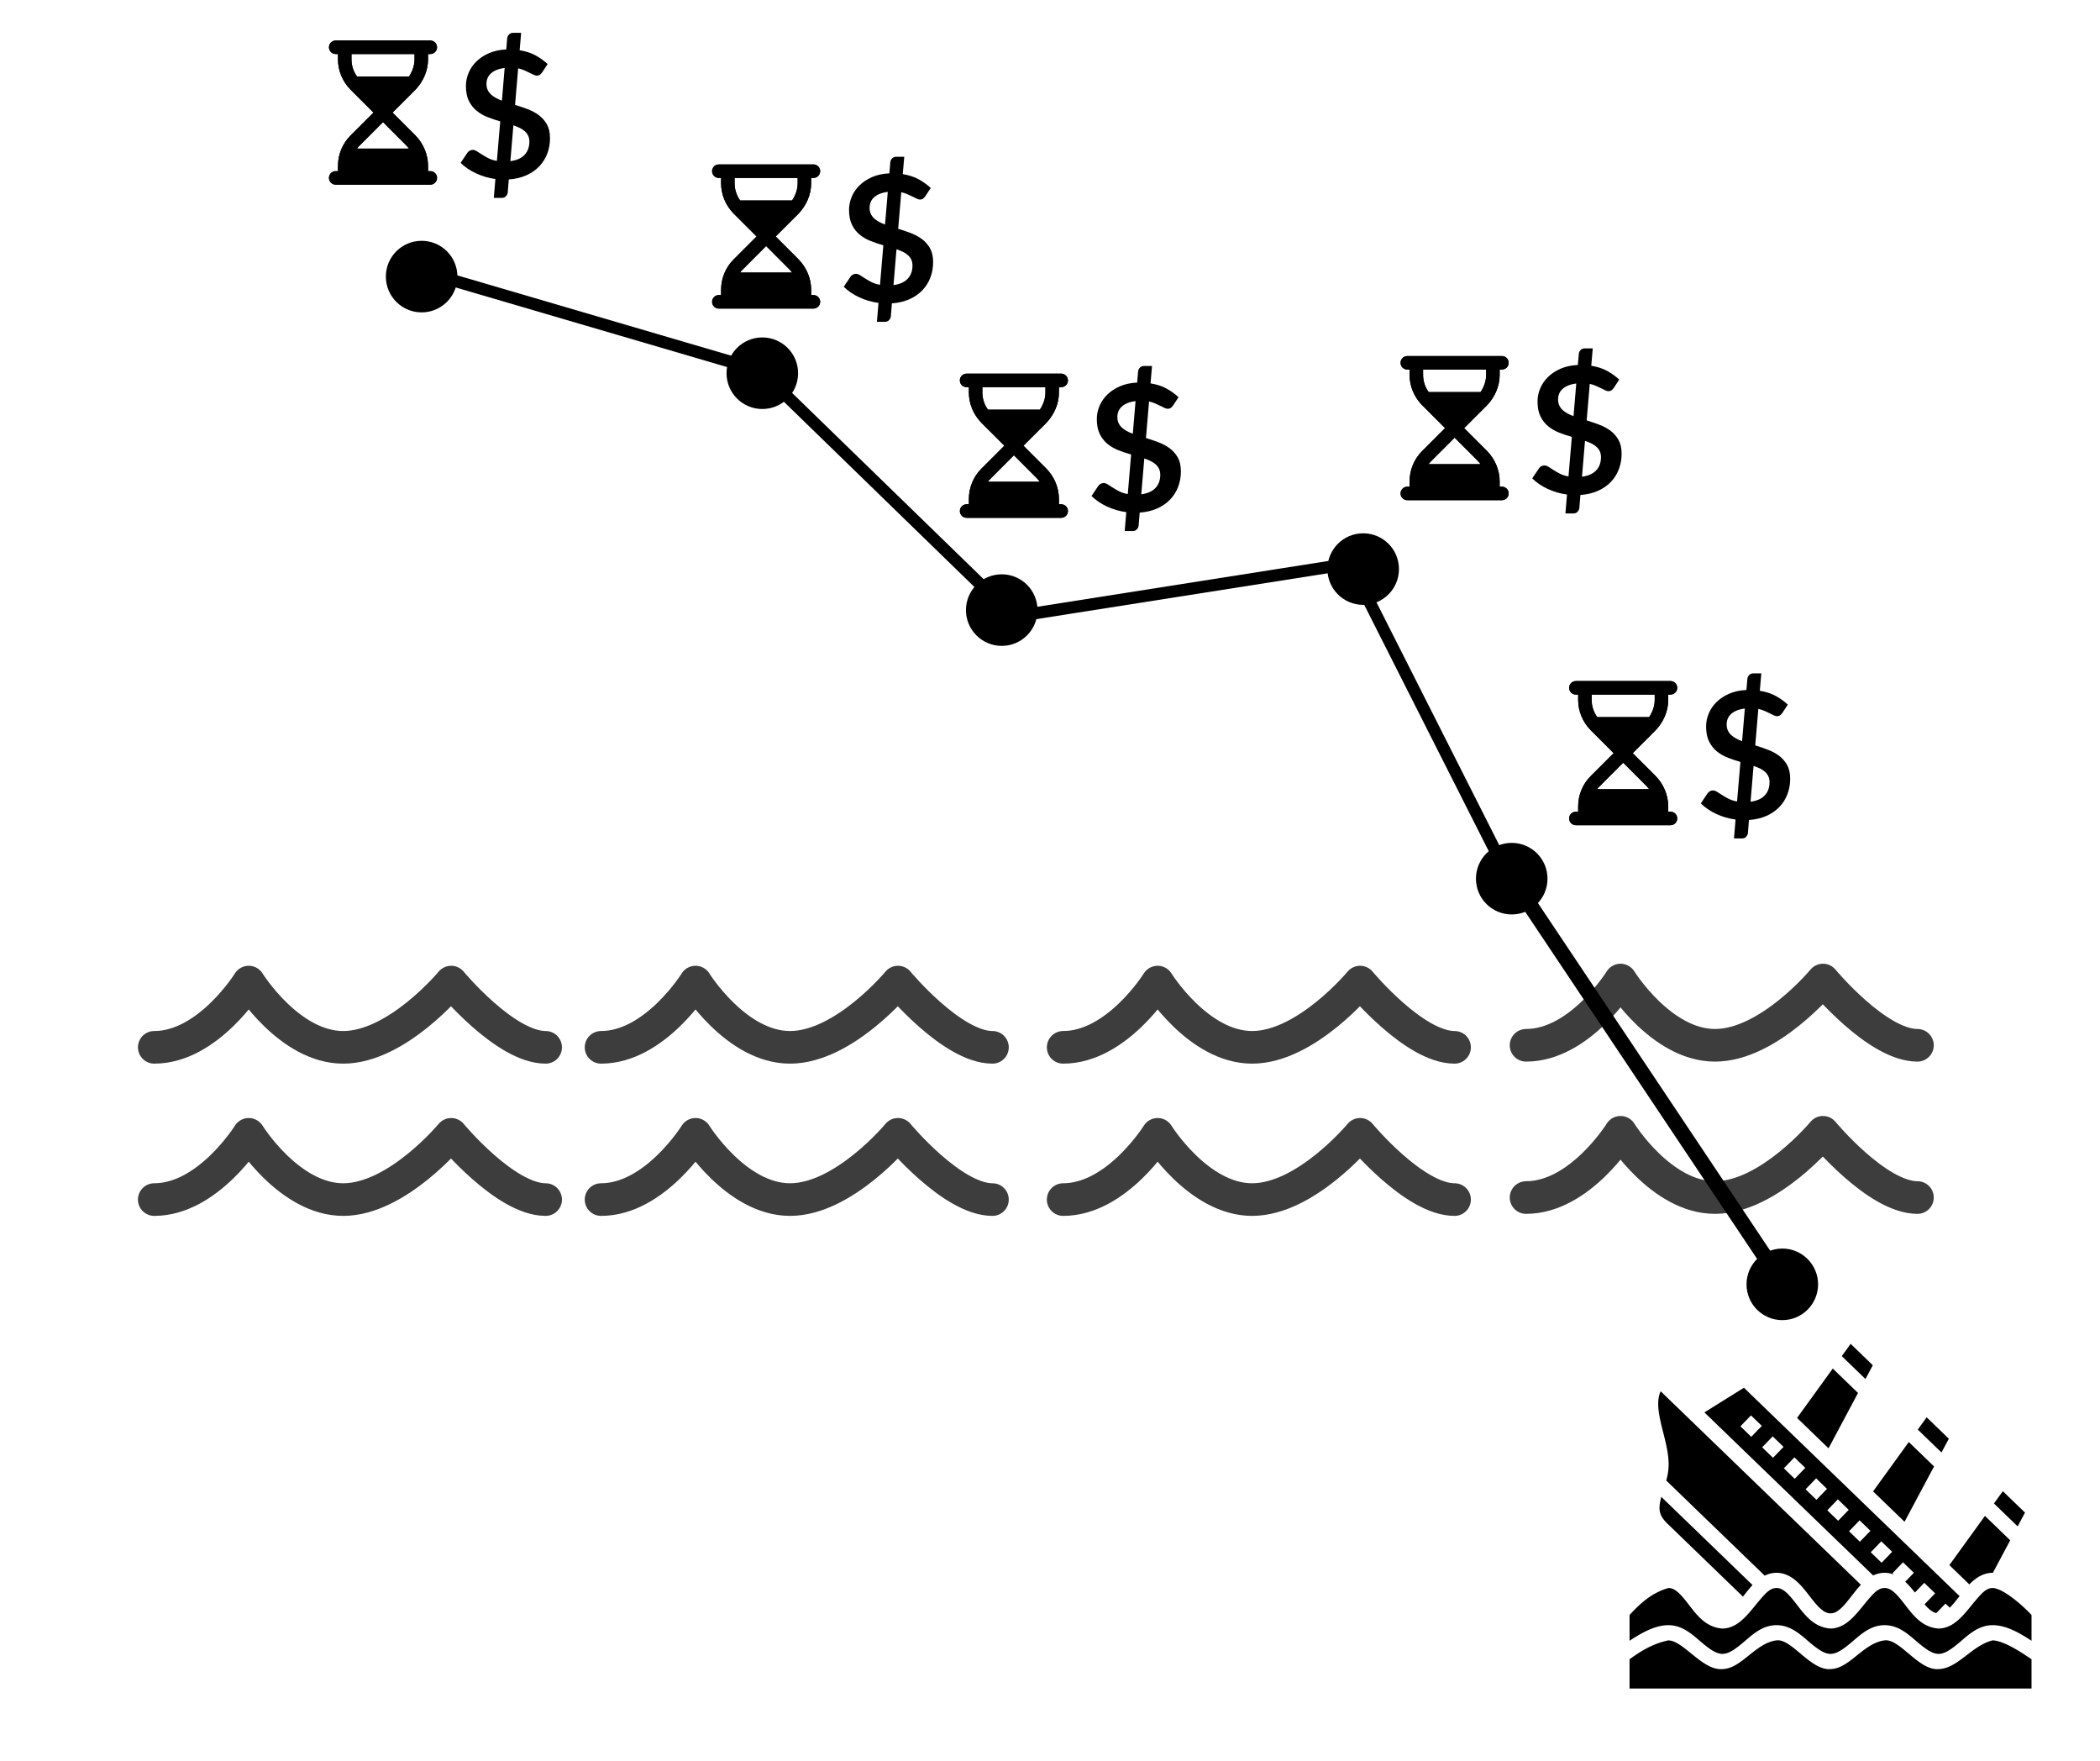 <svg xmlns="http://www.w3.org/2000/svg" xmlns:xlink="http://www.w3.org/1999/xlink" version="1.1" width="940" height="788" viewBox="0 0 940 788" xml:space="preserve">
<desc>Created with Fabric.js 3.5.0</desc>
<defs>
</defs>
<rect x="0" y="0" width="100%" height="100%" fill="#fff"/>
<g transform="matrix(0.191 0.056 -0.021 0.072 264.791 143.665)" id="573344">
<path style="stroke: none; stroke-width: 0; stroke-dasharray: none; stroke-linecap: butt; stroke-dashoffset: 0; stroke-linejoin: miter; stroke-miterlimit: 4; is-custom-font: none; font-file-url: none; fill: rgb(0,0,0); fill-rule: nonzero; opacity: 1;" vector-effect="non-scaling-stroke" transform=" translate(-512, -512)" d="M 904 476 H 120 c -4.4 0 -8 3.6 -8 8 v 56 c 0 4.4 3.6 8 8 8 h 784 c 4.4 0 8 -3.6 8 -8 v -56 c 0 -4.4 -3.6 -8 -8 -8 z" stroke-linecap="round"/>
</g>
<g transform="matrix(0.143 0.139 -0.052 0.054 397.855 221.695)" id="430329">
<path style="stroke: none; stroke-width: 0; stroke-dasharray: none; stroke-linecap: butt; stroke-dashoffset: 0; stroke-linejoin: miter; stroke-miterlimit: 4; is-custom-font: none; font-file-url: none; fill: rgb(0,0,0); fill-rule: nonzero; opacity: 1;" vector-effect="non-scaling-stroke" transform=" translate(-512, -512)" d="M 904 476 H 120 c -4.4 0 -8 3.6 -8 8 v 56 c 0 4.4 3.6 8 8 8 h 784 c 4.4 0 8 -3.6 8 -8 v -56 c 0 -4.4 -3.6 -8 -8 -8 z" stroke-linecap="round"/>
</g>
<g transform="matrix(0.197 -0.031 0.012 0.074 525.792 264.608)" id="933539">
<path style="stroke: none; stroke-width: 0; stroke-dasharray: none; stroke-linecap: butt; stroke-dashoffset: 0; stroke-linejoin: miter; stroke-miterlimit: 4; is-custom-font: none; font-file-url: none; fill: rgb(0,0,0); fill-rule: nonzero; opacity: 1;" vector-effect="non-scaling-stroke" transform=" translate(-512, -512)" d="M 904 476 H 120 c -4.4 0 -8 3.6 -8 8 v 56 c 0 4.4 3.6 8 8 8 h 784 c 4.4 0 8 -3.6 8 -8 v -56 c 0 -4.4 -3.6 -8 -8 -8 z" stroke-linecap="round"/>
</g>
<g transform="matrix(0.09 0.178 -0.067 0.034 639.563 321.871)" id="800742">
<path style="stroke: none; stroke-width: 0; stroke-dasharray: none; stroke-linecap: butt; stroke-dashoffset: 0; stroke-linejoin: miter; stroke-miterlimit: 4; is-custom-font: none; font-file-url: none; fill: rgb(0,0,0); fill-rule: nonzero; opacity: 1;" vector-effect="non-scaling-stroke" transform=" translate(-512, -512)" d="M 904 476 H 120 c -4.4 0 -8 3.6 -8 8 v 56 c 0 4.4 3.6 8 8 8 h 784 c 4.4 0 8 -3.6 8 -8 v -56 c 0 -4.4 -3.6 -8 -8 -8 z" stroke-linecap="round"/>
</g>
<g transform="matrix(0.141 0.211 -0.08 0.053 734.326 479.077)" id="919248">
<path style="stroke: none; stroke-width: 0; stroke-dasharray: none; stroke-linecap: butt; stroke-dashoffset: 0; stroke-linejoin: miter; stroke-miterlimit: 4; is-custom-font: none; font-file-url: none; fill: rgb(0,0,0); fill-rule: nonzero; opacity: 1;" vector-effect="non-scaling-stroke" transform=" translate(-512, -512)" d="M 904 476 H 120 c -4.4 0 -8 3.6 -8 8 v 56 c 0 4.4 3.6 8 8 8 h 784 c 4.4 0 8 -3.6 8 -8 v -56 c 0 -4.4 -3.6 -8 -8 -8 z" stroke-linecap="round"/>
</g>
<g transform="matrix(2.002 0 0 2.002 188.731 123.782)" id="299322">
<circle style="stroke: none; stroke-width: 0; stroke-dasharray: none; stroke-linecap: butt; stroke-dashoffset: 0; stroke-linejoin: miter; stroke-miterlimit: 4; is-custom-font: none; font-file-url: none; fill: rgb(0,0,0); fill-rule: nonzero; opacity: 1;" vector-effect="non-scaling-stroke" cx="0" cy="0" r="8"/>
</g>
<g transform="matrix(2.002 0 0 2.002 341.227 167.027)" id="942492">
<circle style="stroke: none; stroke-width: 0; stroke-dasharray: none; stroke-linecap: butt; stroke-dashoffset: 0; stroke-linejoin: miter; stroke-miterlimit: 4; is-custom-font: none; font-file-url: none; fill: rgb(0,0,0); fill-rule: nonzero; opacity: 1;" vector-effect="non-scaling-stroke" cx="0" cy="0" r="8"/>
</g>
<g transform="matrix(2.002 0 0 2.002 448.395 273.033)" id="167137">
<circle style="stroke: none; stroke-width: 0; stroke-dasharray: none; stroke-linecap: butt; stroke-dashoffset: 0; stroke-linejoin: miter; stroke-miterlimit: 4; is-custom-font: none; font-file-url: none; fill: rgb(0,0,0); fill-rule: nonzero; opacity: 1;" vector-effect="non-scaling-stroke" cx="0" cy="0" r="8"/>
</g>
<g transform="matrix(2.002 0 0 2.002 610.189 254.679)" id="511522">
<circle style="stroke: none; stroke-width: 0; stroke-dasharray: none; stroke-linecap: butt; stroke-dashoffset: 0; stroke-linejoin: miter; stroke-miterlimit: 4; is-custom-font: none; font-file-url: none; fill: rgb(0,0,0); fill-rule: nonzero; opacity: 1;" vector-effect="non-scaling-stroke" cx="0" cy="0" r="8"/>
</g>
<g transform="matrix(2.002 0 0 2.002 676.678 393.228)" id="52975">
<circle style="stroke: none; stroke-width: 0; stroke-dasharray: none; stroke-linecap: butt; stroke-dashoffset: 0; stroke-linejoin: miter; stroke-miterlimit: 4; is-custom-font: none; font-file-url: none; fill: rgb(0,0,0); fill-rule: nonzero; opacity: 1;" vector-effect="non-scaling-stroke" cx="0" cy="0" r="8"/>
</g>
<g transform="matrix(2.002 0 0 2.002 797.793 574.779)" id="604162">
<circle style="stroke: none; stroke-width: 0; stroke-dasharray: none; stroke-linecap: butt; stroke-dashoffset: 0; stroke-linejoin: miter; stroke-miterlimit: 4; is-custom-font: none; font-file-url: none; fill: rgb(0,0,0); fill-rule: nonzero; opacity: 1;" vector-effect="non-scaling-stroke" cx="0" cy="0" r="8"/>
</g>
<g transform="matrix(0.292 0 0 0.292 356.644 488.175)" id="639958">
<g style="opacity: 0.76;" vector-effect="non-scaling-stroke">
		<g transform="matrix(33.333 0 0 33.333 -0 -116.667)">
<path style="stroke: rgb(0,0,0); stroke-width: 1.5; stroke-dasharray: none; stroke-linecap: round; stroke-dashoffset: 0; stroke-linejoin: round; stroke-miterlimit: 4; is-custom-font: none; font-file-url: none; fill: none; fill-rule: nonzero; opacity: 1;" transform=" translate(-12, -8.5)" d="M 3 10 C 5.483 10 7.345 7 7.345 7 C 7.345 7 9.207 10 11.69 10 C 14.172 10 16.655 7 16.655 7 C 16.655 7 19.138 10 21 10" stroke-linecap="round"/>
</g>
		<g transform="matrix(33.333 0 0 33.333 -0 116.667)">
<path style="stroke: rgb(0,0,0); stroke-width: 1.5; stroke-dasharray: none; stroke-linecap: round; stroke-dashoffset: 0; stroke-linejoin: round; stroke-miterlimit: 4; is-custom-font: none; font-file-url: none; fill: none; fill-rule: nonzero; opacity: 1;" transform=" translate(-12, -15.5)" d="M 3 17 C 5.483 17 7.345 14 7.345 14 C 7.345 14 9.207 17 11.69 17 C 14.172 17 16.655 14 16.655 14 C 16.655 14 19.138 17 21 17" stroke-linecap="round"/>
</g>
</g>
</g>
<g transform="matrix(0.292 0 0 0.292 563.491 488.175)" id="276834">
<g style="opacity: 0.76;" vector-effect="non-scaling-stroke">
		<g transform="matrix(33.333 0 0 33.333 -0 -116.667)">
<path style="stroke: rgb(0,0,0); stroke-width: 1.5; stroke-dasharray: none; stroke-linecap: round; stroke-dashoffset: 0; stroke-linejoin: round; stroke-miterlimit: 4; is-custom-font: none; font-file-url: none; fill: none; fill-rule: nonzero; opacity: 1;" transform=" translate(-12, -8.5)" d="M 3 10 C 5.483 10 7.345 7 7.345 7 C 7.345 7 9.207 10 11.69 10 C 14.172 10 16.655 7 16.655 7 C 16.655 7 19.138 10 21 10" stroke-linecap="round"/>
</g>
		<g transform="matrix(33.333 0 0 33.333 -0 116.667)">
<path style="stroke: rgb(0,0,0); stroke-width: 1.5; stroke-dasharray: none; stroke-linecap: round; stroke-dashoffset: 0; stroke-linejoin: round; stroke-miterlimit: 4; is-custom-font: none; font-file-url: none; fill: none; fill-rule: nonzero; opacity: 1;" transform=" translate(-12, -15.5)" d="M 3 17 C 5.483 17 7.345 14 7.345 14 C 7.345 14 9.207 17 11.69 17 C 14.172 17 16.655 14 16.655 14 C 16.655 14 19.138 17 21 17" stroke-linecap="round"/>
</g>
</g>
</g>
<g transform="matrix(0.292 0 0 0.292 770.693 487.265)" id="81095">
<g style="opacity: 0.76;" vector-effect="non-scaling-stroke">
		<g transform="matrix(33.333 0 0 33.333 -0 -116.667)">
<path style="stroke: rgb(0,0,0); stroke-width: 1.5; stroke-dasharray: none; stroke-linecap: round; stroke-dashoffset: 0; stroke-linejoin: round; stroke-miterlimit: 4; is-custom-font: none; font-file-url: none; fill: none; fill-rule: nonzero; opacity: 1;" transform=" translate(-12, -8.5)" d="M 3 10 C 5.483 10 7.345 7 7.345 7 C 7.345 7 9.207 10 11.69 10 C 14.172 10 16.655 7 16.655 7 C 16.655 7 19.138 10 21 10" stroke-linecap="round"/>
</g>
		<g transform="matrix(33.333 0 0 33.333 -0 116.667)">
<path style="stroke: rgb(0,0,0); stroke-width: 1.5; stroke-dasharray: none; stroke-linecap: round; stroke-dashoffset: 0; stroke-linejoin: round; stroke-miterlimit: 4; is-custom-font: none; font-file-url: none; fill: none; fill-rule: nonzero; opacity: 1;" transform=" translate(-12, -15.5)" d="M 3 17 C 5.483 17 7.345 14 7.345 14 C 7.345 14 9.207 17 11.69 17 C 14.172 17 16.655 14 16.655 14 C 16.655 14 19.138 17 21 17" stroke-linecap="round"/>
</g>
</g>
</g>
<g transform="matrix(0.126 0 0 0.126 171.443 50.385)" id="699323">
<path style="stroke: none; stroke-width: 0; stroke-dasharray: none; stroke-linecap: butt; stroke-dashoffset: 0; stroke-linejoin: miter; stroke-miterlimit: 4; is-custom-font: none; font-file-url: none; fill: rgb(0,0,0); fill-rule: nonzero; opacity: 1;" vector-effect="non-scaling-stroke" transform=" translate(-192, -256)" d="M 0 24 C 0 10.75 10.75 0 24 0 H 360 C 373.3 0 384 10.75 384 24 C 384 37.25 373.3 48 360 48 H 352 V 66.98 C 352 107.3 335.1 145.1 307.5 174.5 L 225.9 256 L 307.5 337.5 C 335.1 366 352 404.7 352 445 V 464 H 360 C 373.3 464 384 474.7 384 488 C 384 501.3 373.3 512 360 512 H 24 C 10.75 512 0 501.3 0 488 C 0 474.7 10.75 464 24 464 H 32 V 445 C 32 404.7 48.01 366 76.52 337.5 L 158.1 256 L 76.52 174.5 C 48.01 145.1 32 107.3 32 66.98 V 48 H 24 C 10.75 48 0 37.25 0 24 V 24 z M 99.78 384 H 284.2 C 281 379.6 277.4 375.4 273.5 371.5 L 192 289.9 L 110.5 371.5 C 106.6 375.4 102.1 379.6 99.78 384 H 99.78 z M 284.2 128 C 296.1 110.4 304 89.03 304 66.98 V 48 H 80 V 66.98 C 80 89.03 87 110.4 99.78 128 H 284.2 z" stroke-linecap="round"/>
</g>
<g transform="matrix(0.378 0 0 0.378 819.387 678.532)" id="322413">
<path style="stroke: none; stroke-width: 0; stroke-dasharray: none; stroke-linecap: butt; stroke-dashoffset: 0; stroke-linejoin: miter; stroke-miterlimit: 4; is-custom-font: none; font-file-url: none; fill: rgb(0,0,0); fill-rule: nonzero; opacity: 1;" vector-effect="non-scaling-stroke" transform=" translate(-256, -289.965)" d="M 279.816 85.93 L 269.3 100.465 l 28.06 27.111 l 8.694 -16.3 z m -21.175 29.267 l -42.282 58.436 l 37.246 35.984 l 34.946 -65.525 z M 153.455 137.9 l -46.816 29.192 L 306.46 360.15 c 4.08 -1.929 8.605 -3.15 13.539 -3.15 c 3.881 0 7.508 0.76 10.867 2.02 l -1.55 -1.499 l 12.503 -12.945 L 354.682 357 l -10.268 10.63 c 4.31 3.924 8.02 8.35 11.486 12.745 l 11.077 -11.465 l 12.859 12.426 l -12.508 12.945 c 3.62 4.436 8.724 9.265 13.916 10.43 l 10.908 -11.293 l 5.016 4.846 c 3.702 -3.574 7.58 -8.457 11.63 -13.664 z m -98.623 4.168 c -4.078 8.773 -3.407 19.566 -0.8 32.7 c 3.406 17.167 10.435 36.207 10.222 54.75 c -0.075 6.474 -1.264 12.54 -2.803 18.23 l 116.563 112.615 C 182.208 358.31 186.885 357 192 357 c 9.367 0 17.28 4.373 23.41 9.713 c 6.13 5.34 11.027 11.762 15.694 17.762 c 4.666 6 9.103 11.577 13.306 15.238 c 4.203 3.66 7.623 5.287 11.59 5.287 c 3.967 0 7.387 -1.627 11.59 -5.287 s 8.64 -9.238 13.306 -15.238 c 3.429 -4.408 6.985 -9.042 11.06 -13.309 z m 106.947 28.569 l 12.862 12.425 l -12.508 12.946 l -12.862 -12.426 z m 208.06 2.263 l -10.517 14.536 l 28.059 27.109 l 8.693 -16.299 z M 187.5 195.486 l 12.86 12.424 l -12.504 12.945 l -12.86 -12.423 z m 161.165 6.682 l -42.283 58.436 l 37.246 35.982 l 34.945 -65.524 z M 213.22 220.334 l 12.861 12.424 l -12.504 12.945 l -12.861 -12.424 z m 25.722 24.85 l 12.86 12.423 l -12.508 12.946 l -12.86 -12.424 z m 221.084 15.191 l -10.517 14.537 l 28.06 27.11 l 8.694 -16.301 z M 55.56 267.084 a 66.9 66.9 0 0 0 -0.627 2.52 c -2.532 11.232 -2.865 18.802 7.882 29.185 l 89.479 86.453 c 0.203 -0.26 0.4 -0.506 0.603 -0.767 c 3.338 -4.292 6.802 -8.794 10.743 -12.967 z m 209.103 2.947 l 12.86 12.424 l -12.508 12.945 l -12.86 -12.423 z m 174.188 19.612 l -42.145 58.246 l 23.654 22.855 a 68.962 68.962 0 0 1 4.23 -4.031 C 430.72 361.373 438.634 357 448 357 c 0.082 0 0.162 0.005 0.244 0.006 l 20.516 -38.469 z m -148.467 5.236 l 12.86 12.426 l -12.509 12.945 l -12.859 -12.426 z m 25.72 24.85 l 12.86 12.423 l -12.508 12.946 l -12.86 -12.424 z M 64 375 c -19.807 5.72 -33.274 18.147 -46 31.898 v 30.579 l 0.01 -0.006 C 31.525 428.62 47.7 419 64 419 s 27.881 10.654 37.842 19.154 C 111.802 446.654 120.144 453 128 453 c 7.856 0 16.197 -6.346 26.158 -14.846 C 164.12 429.654 175.7 419 192 419 c 16.3 0 27.881 10.654 37.842 19.154 C 239.802 446.654 248.144 453 256 453 c 7.856 0 16.197 -6.346 26.158 -14.846 C 292.12 429.654 303.7 419 320 419 c 16.3 0 27.881 10.654 37.842 19.154 C 367.802 446.654 376.144 453 384 453 c 7.856 0 16.197 -6.346 26.158 -14.846 C 420.12 429.654 431.7 419 448 419 c 16.3 0 32.475 9.62 45.99 18.47 l 0.01 0.007 v -30.578 c -9.969 -10.693 -33.06 -31.31 -46 -31.899 c -3.967 0 -7.387 1.627 -11.59 5.287 C 419.78 396.286 407.425 422.591 384 423 c -27.151 -1.916 -36.8 -28.488 -52.41 -42.713 c -4.203 -3.66 -7.623 -5.287 -11.59 -5.287 c -3.967 0 -7.387 1.627 -11.59 5.287 C 291.78 396.286 279.425 422.591 256 423 c -27.151 -1.916 -36.8 -28.488 -52.41 -42.713 c -4.203 -3.66 -7.623 -5.287 -11.59 -5.287 c -3.967 0 -7.387 1.627 -11.59 5.287 C 163.78 396.286 151.425 422.591 128 423 c -27.151 -1.916 -36.8 -28.488 -52.41 -42.713 C 71.387 376.627 67.967 375 64 375 z m 0 62 c -18.195 3.791 -32.267 12.364 -46 22.385 V 494 h 476 v -34.615 c -11.752 -8.054 -32.671 -21.938 -46 -22.385 c -24.766 6.02 -41.304 33.45 -64 34 c -23.532 2.01 -46.008 -36.297 -64 -34 c -25.282 3.227 -41.304 33.45 -64 34 c -23.532 2.01 -46.008 -36.297 -64 -34 c -25.282 3.227 -41.304 33.45 -64 34 c -23.532 2.01 -45.87 -33.455 -64 -34 z" stroke-linecap="round"/>
</g>
<g transform="matrix(0.292 0 0 0.292 156.644 488.175)" id="456524">
<g style="opacity: 0.76;" vector-effect="non-scaling-stroke">
		<g transform="matrix(33.333 0 0 33.333 -0 -116.667)">
<path style="stroke: rgb(0,0,0); stroke-width: 1.5; stroke-dasharray: none; stroke-linecap: round; stroke-dashoffset: 0; stroke-linejoin: round; stroke-miterlimit: 4; is-custom-font: none; font-file-url: none; fill: none; fill-rule: nonzero; opacity: 1;" transform=" translate(-12, -8.5)" d="M 3 10 C 5.483 10 7.345 7 7.345 7 C 7.345 7 9.207 10 11.69 10 C 14.172 10 16.655 7 16.655 7 C 16.655 7 19.138 10 21 10" stroke-linecap="round"/>
</g>
		<g transform="matrix(33.333 0 0 33.333 -0 116.667)">
<path style="stroke: rgb(0,0,0); stroke-width: 1.5; stroke-dasharray: none; stroke-linecap: round; stroke-dashoffset: 0; stroke-linejoin: round; stroke-miterlimit: 4; is-custom-font: none; font-file-url: none; fill: none; fill-rule: nonzero; opacity: 1;" transform=" translate(-12, -15.5)" d="M 3 17 C 5.483 17 7.345 14 7.345 14 C 7.345 14 9.207 17 11.69 17 C 14.172 17 16.655 14 16.655 14 C 16.655 14 19.138 17 21 17" stroke-linecap="round"/>
</g>
</g>
</g>
<g transform="matrix(0.126 0 0 0.126 171.443 50.385)" id="577969">
<path style="stroke: none; stroke-width: 0; stroke-dasharray: none; stroke-linecap: butt; stroke-dashoffset: 0; stroke-linejoin: miter; stroke-miterlimit: 4; is-custom-font: none; font-file-url: none; fill: rgb(0,0,0); fill-rule: nonzero; opacity: 1;" vector-effect="non-scaling-stroke" transform=" translate(-192, -256)" d="M 0 24 C 0 10.75 10.75 0 24 0 H 360 C 373.3 0 384 10.75 384 24 C 384 37.25 373.3 48 360 48 H 352 V 66.98 C 352 107.3 335.1 145.1 307.5 174.5 L 225.9 256 L 307.5 337.5 C 335.1 366 352 404.7 352 445 V 464 H 360 C 373.3 464 384 474.7 384 488 C 384 501.3 373.3 512 360 512 H 24 C 10.75 512 0 501.3 0 488 C 0 474.7 10.75 464 24 464 H 32 V 445 C 32 404.7 48.01 366 76.52 337.5 L 158.1 256 L 76.52 174.5 C 48.01 145.1 32 107.3 32 66.98 V 48 H 24 C 10.75 48 0 37.25 0 24 V 24 z M 99.78 384 H 284.2 C 281 379.6 277.4 375.4 273.5 371.5 L 192 289.9 L 110.5 371.5 C 106.6 375.4 102.1 379.6 99.78 384 H 99.78 z M 284.2 128 C 296.1 110.4 304 89.03 304 66.98 V 48 H 80 V 66.98 C 80 89.03 87 110.4 99.78 128 H 284.2 z" stroke-linecap="round"/>
</g>
<g transform="matrix(1 0 0 1 226.364 54.938)" style="" id="320447">
		
<path xml:space="preserve" font-family="Lato" font-size="79" font-style="normal" font-weight="bold" style="stroke: none; stroke-width: 1; stroke-dasharray: none; stroke-linecap: butt; stroke-dashoffset: 0; stroke-linejoin: miter; stroke-miterlimit: 4; is-custom-font: none; font-file-url: none; fill: rgb(0,0,0); fill-rule: nonzero; opacity: 1; white-space: pre;" d="M-5.33 33.63L-4.62 25.17Q-9.24 24.54-13.29 22.64Q-17.34 20.75-20.18 17.94L-20.18 17.94L-17.18 13.48Q-16.79 12.89-16.14 12.51Q-15.48 12.14-14.77 12.14L-14.77 12.14Q-13.90 12.14-12.92 12.75Q-11.93 13.36-10.66 14.19Q-9.40 15.02-7.78 15.85Q-6.16 16.68-3.95 17.08L-3.95 17.08L-2.45-0.62Q-5.25-1.41-8.00-2.48Q-10.74-3.54-12.94-5.30Q-15.13-7.06-16.47-9.75Q-17.81-12.43-17.81-16.46L-17.81-16.46Q-17.81-19.46-16.61-22.33Q-15.41-25.19-13.11-27.44Q-10.82-29.69-7.47-31.15Q-4.11-32.62 0.24-32.81L0.24-32.81L0.67-37.79Q0.75-38.74 1.46-39.49Q2.17-40.24 3.32-40.24L3.32-40.24L6.91-40.24L6.24-32.46Q10.43-31.79 13.47-30.09Q16.51-28.39 18.76-26.26L18.76-26.26L16.39-22.66Q15.84-21.87 15.29-21.48Q14.73-21.08 13.94-21.08L13.94-21.08Q13.35-21.08 12.54-21.46Q11.73-21.83 10.68-22.37Q9.64-22.90 8.37-23.45Q7.11-24.00 5.57-24.36L5.57-24.36L4.19-8.01Q7.03-7.14 9.82-6.09Q12.60-5.04 14.83-3.39Q17.06-1.73 18.45 0.74Q19.83 3.21 19.83 6.92L19.83 6.92Q19.83 10.60 18.60 13.82Q17.38 17.04 15.03 19.50Q12.68 21.97 9.24 23.51Q5.81 25.05 1.38 25.37L1.38 25.37L0.91 31.18Q0.83 32.09 0.12 32.86Q-0.59 33.63-1.74 33.63L-1.74 33.63L-5.33 33.63ZM10.59 8.42L10.59 8.42Q10.59 6.92 10.05 5.80Q9.52 4.67 8.55 3.80Q7.58 2.93 6.28 2.30Q4.98 1.67 3.44 1.16L3.44 1.16L2.09 17.19Q6.28 16.64 8.43 14.37Q10.59 12.10 10.59 8.42ZM-8.61-17.41L-8.61-17.41Q-8.61-15.91-8.10-14.76Q-7.58-13.62-6.66-12.73Q-5.73-11.84-4.46-11.15Q-3.20-10.46-1.70-9.90L-1.70-9.90L-0.47-24.52Q-2.65-24.24-4.19-23.59Q-5.73-22.94-6.71-21.99Q-7.70-21.04-8.16-19.88Q-8.61-18.71-8.61-17.41Z"/></g>
<g transform="matrix(0.126 0 0 0.126 342.934 105.84)" id="579468">
<path style="stroke: none; stroke-width: 0; stroke-dasharray: none; stroke-linecap: butt; stroke-dashoffset: 0; stroke-linejoin: miter; stroke-miterlimit: 4; is-custom-font: none; font-file-url: none; fill: rgb(0,0,0); fill-rule: nonzero; opacity: 1;" vector-effect="non-scaling-stroke" transform=" translate(-192, -256)" d="M 0 24 C 0 10.75 10.75 0 24 0 H 360 C 373.3 0 384 10.75 384 24 C 384 37.25 373.3 48 360 48 H 352 V 66.98 C 352 107.3 335.1 145.1 307.5 174.5 L 225.9 256 L 307.5 337.5 C 335.1 366 352 404.7 352 445 V 464 H 360 C 373.3 464 384 474.7 384 488 C 384 501.3 373.3 512 360 512 H 24 C 10.75 512 0 501.3 0 488 C 0 474.7 10.75 464 24 464 H 32 V 445 C 32 404.7 48.01 366 76.52 337.5 L 158.1 256 L 76.52 174.5 C 48.01 145.1 32 107.3 32 66.98 V 48 H 24 C 10.75 48 0 37.25 0 24 V 24 z M 99.78 384 H 284.2 C 281 379.6 277.4 375.4 273.5 371.5 L 192 289.9 L 110.5 371.5 C 106.6 375.4 102.1 379.6 99.78 384 H 99.78 z M 284.2 128 C 296.1 110.4 304 89.03 304 66.98 V 48 H 80 V 66.98 C 80 89.03 87 110.4 99.78 128 H 284.2 z" stroke-linecap="round"/>
</g>
<g transform="matrix(0.126 0 0 0.126 342.934 105.84)" id="860713">
<path style="stroke: none; stroke-width: 0; stroke-dasharray: none; stroke-linecap: butt; stroke-dashoffset: 0; stroke-linejoin: miter; stroke-miterlimit: 4; is-custom-font: none; font-file-url: none; fill: rgb(0,0,0); fill-rule: nonzero; opacity: 1;" vector-effect="non-scaling-stroke" transform=" translate(-192, -256)" d="M 0 24 C 0 10.75 10.75 0 24 0 H 360 C 373.3 0 384 10.75 384 24 C 384 37.25 373.3 48 360 48 H 352 V 66.98 C 352 107.3 335.1 145.1 307.5 174.5 L 225.9 256 L 307.5 337.5 C 335.1 366 352 404.7 352 445 V 464 H 360 C 373.3 464 384 474.7 384 488 C 384 501.3 373.3 512 360 512 H 24 C 10.75 512 0 501.3 0 488 C 0 474.7 10.75 464 24 464 H 32 V 445 C 32 404.7 48.01 366 76.52 337.5 L 158.1 256 L 76.52 174.5 C 48.01 145.1 32 107.3 32 66.98 V 48 H 24 C 10.75 48 0 37.25 0 24 V 24 z M 99.78 384 H 284.2 C 281 379.6 277.4 375.4 273.5 371.5 L 192 289.9 L 110.5 371.5 C 106.6 375.4 102.1 379.6 99.78 384 H 99.78 z M 284.2 128 C 296.1 110.4 304 89.03 304 66.98 V 48 H 80 V 66.98 C 80 89.03 87 110.4 99.78 128 H 284.2 z" stroke-linecap="round"/>
</g>
<g transform="matrix(1 0 0 1 397.855 110.392)" style="" id="95354">
		
<path xml:space="preserve" font-family="Lato" font-size="79" font-style="normal" font-weight="bold" style="stroke: none; stroke-width: 1; stroke-dasharray: none; stroke-linecap: butt; stroke-dashoffset: 0; stroke-linejoin: miter; stroke-miterlimit: 4; is-custom-font: none; font-file-url: none; fill: rgb(0,0,0); fill-rule: nonzero; opacity: 1; white-space: pre;" d="M-5.33 33.63L-4.62 25.17Q-9.24 24.54-13.29 22.64Q-17.34 20.75-20.18 17.94L-20.18 17.94L-17.18 13.48Q-16.79 12.89-16.14 12.51Q-15.48 12.14-14.77 12.14L-14.77 12.14Q-13.90 12.14-12.92 12.75Q-11.93 13.36-10.66 14.19Q-9.40 15.02-7.78 15.85Q-6.16 16.68-3.95 17.08L-3.95 17.08L-2.45-0.62Q-5.25-1.41-8.00-2.48Q-10.74-3.54-12.94-5.30Q-15.13-7.06-16.47-9.75Q-17.81-12.43-17.81-16.46L-17.81-16.46Q-17.81-19.46-16.61-22.33Q-15.41-25.19-13.11-27.44Q-10.82-29.69-7.47-31.15Q-4.11-32.62 0.24-32.81L0.24-32.81L0.67-37.79Q0.75-38.74 1.46-39.49Q2.17-40.24 3.32-40.24L3.32-40.24L6.91-40.24L6.24-32.46Q10.43-31.79 13.47-30.09Q16.51-28.39 18.76-26.26L18.76-26.26L16.39-22.66Q15.84-21.87 15.29-21.48Q14.73-21.08 13.94-21.08L13.94-21.08Q13.35-21.08 12.54-21.46Q11.73-21.83 10.68-22.37Q9.64-22.90 8.37-23.45Q7.11-24.00 5.57-24.36L5.57-24.36L4.19-8.01Q7.03-7.14 9.82-6.09Q12.60-5.04 14.83-3.39Q17.06-1.73 18.45 0.74Q19.83 3.21 19.83 6.92L19.83 6.92Q19.83 10.60 18.60 13.82Q17.38 17.04 15.03 19.50Q12.68 21.97 9.24 23.51Q5.81 25.05 1.38 25.37L1.38 25.37L0.91 31.18Q0.83 32.09 0.12 32.86Q-0.59 33.63-1.74 33.63L-1.74 33.63L-5.33 33.63ZM10.59 8.42L10.59 8.42Q10.59 6.92 10.05 5.80Q9.52 4.67 8.55 3.80Q7.58 2.93 6.28 2.30Q4.98 1.67 3.44 1.16L3.44 1.16L2.09 17.19Q6.28 16.64 8.43 14.37Q10.59 12.10 10.59 8.42ZM-8.61-17.41L-8.61-17.41Q-8.61-15.91-8.10-14.76Q-7.58-13.62-6.66-12.73Q-5.73-11.84-4.46-11.15Q-3.20-10.46-1.70-9.90L-1.70-9.90L-0.47-24.52Q-2.65-24.24-4.19-23.59Q-5.73-22.94-6.71-21.99Q-7.70-21.04-8.16-19.88Q-8.61-18.71-8.61-17.41Z"/></g>
<g transform="matrix(0.126 0 0 0.126 453.843 199.476)" id="426412">
<path style="stroke: none; stroke-width: 0; stroke-dasharray: none; stroke-linecap: butt; stroke-dashoffset: 0; stroke-linejoin: miter; stroke-miterlimit: 4; is-custom-font: none; font-file-url: none; fill: rgb(0,0,0); fill-rule: nonzero; opacity: 1;" vector-effect="non-scaling-stroke" transform=" translate(-192, -256)" d="M 0 24 C 0 10.75 10.75 0 24 0 H 360 C 373.3 0 384 10.75 384 24 C 384 37.25 373.3 48 360 48 H 352 V 66.98 C 352 107.3 335.1 145.1 307.5 174.5 L 225.9 256 L 307.5 337.5 C 335.1 366 352 404.7 352 445 V 464 H 360 C 373.3 464 384 474.7 384 488 C 384 501.3 373.3 512 360 512 H 24 C 10.75 512 0 501.3 0 488 C 0 474.7 10.75 464 24 464 H 32 V 445 C 32 404.7 48.01 366 76.52 337.5 L 158.1 256 L 76.52 174.5 C 48.01 145.1 32 107.3 32 66.98 V 48 H 24 C 10.75 48 0 37.25 0 24 V 24 z M 99.78 384 H 284.2 C 281 379.6 277.4 375.4 273.5 371.5 L 192 289.9 L 110.5 371.5 C 106.6 375.4 102.1 379.6 99.78 384 H 99.78 z M 284.2 128 C 296.1 110.4 304 89.03 304 66.98 V 48 H 80 V 66.98 C 80 89.03 87 110.4 99.78 128 H 284.2 z" stroke-linecap="round"/>
</g>
<g transform="matrix(0.126 0 0 0.126 453.843 199.476)" id="891599">
<path style="stroke: none; stroke-width: 0; stroke-dasharray: none; stroke-linecap: butt; stroke-dashoffset: 0; stroke-linejoin: miter; stroke-miterlimit: 4; is-custom-font: none; font-file-url: none; fill: rgb(0,0,0); fill-rule: nonzero; opacity: 1;" vector-effect="non-scaling-stroke" transform=" translate(-192, -256)" d="M 0 24 C 0 10.75 10.75 0 24 0 H 360 C 373.3 0 384 10.75 384 24 C 384 37.25 373.3 48 360 48 H 352 V 66.98 C 352 107.3 335.1 145.1 307.5 174.5 L 225.9 256 L 307.5 337.5 C 335.1 366 352 404.7 352 445 V 464 H 360 C 373.3 464 384 474.7 384 488 C 384 501.3 373.3 512 360 512 H 24 C 10.75 512 0 501.3 0 488 C 0 474.7 10.75 464 24 464 H 32 V 445 C 32 404.7 48.01 366 76.52 337.5 L 158.1 256 L 76.52 174.5 C 48.01 145.1 32 107.3 32 66.98 V 48 H 24 C 10.75 48 0 37.25 0 24 V 24 z M 99.78 384 H 284.2 C 281 379.6 277.4 375.4 273.5 371.5 L 192 289.9 L 110.5 371.5 C 106.6 375.4 102.1 379.6 99.78 384 H 99.78 z M 284.2 128 C 296.1 110.4 304 89.03 304 66.98 V 48 H 80 V 66.98 C 80 89.03 87 110.4 99.78 128 H 284.2 z" stroke-linecap="round"/>
</g>
<g transform="matrix(1 0 0 1 508.764 204.029)" style="" id="211516">
		
<path xml:space="preserve" font-family="Lato" font-size="79" font-style="normal" font-weight="bold" style="stroke: none; stroke-width: 1; stroke-dasharray: none; stroke-linecap: butt; stroke-dashoffset: 0; stroke-linejoin: miter; stroke-miterlimit: 4; is-custom-font: none; font-file-url: none; fill: rgb(0,0,0); fill-rule: nonzero; opacity: 1; white-space: pre;" d="M-5.33 33.63L-4.62 25.17Q-9.24 24.54-13.29 22.64Q-17.34 20.75-20.18 17.94L-20.18 17.94L-17.18 13.48Q-16.79 12.89-16.14 12.51Q-15.48 12.14-14.77 12.14L-14.77 12.14Q-13.90 12.14-12.92 12.75Q-11.93 13.36-10.66 14.19Q-9.40 15.02-7.78 15.85Q-6.16 16.68-3.95 17.08L-3.95 17.08L-2.45-0.62Q-5.25-1.41-8.00-2.48Q-10.74-3.54-12.94-5.30Q-15.13-7.06-16.47-9.75Q-17.81-12.43-17.81-16.46L-17.81-16.46Q-17.81-19.46-16.61-22.33Q-15.41-25.19-13.11-27.44Q-10.82-29.69-7.47-31.15Q-4.11-32.62 0.24-32.81L0.24-32.81L0.67-37.79Q0.75-38.74 1.46-39.49Q2.17-40.24 3.32-40.24L3.32-40.24L6.91-40.24L6.24-32.46Q10.43-31.79 13.47-30.09Q16.51-28.39 18.76-26.26L18.76-26.26L16.39-22.66Q15.84-21.87 15.29-21.48Q14.73-21.08 13.94-21.08L13.94-21.08Q13.35-21.08 12.54-21.46Q11.73-21.83 10.68-22.37Q9.64-22.90 8.37-23.45Q7.11-24.00 5.57-24.36L5.57-24.36L4.19-8.01Q7.03-7.14 9.82-6.09Q12.60-5.04 14.83-3.39Q17.06-1.73 18.45 0.74Q19.83 3.21 19.83 6.92L19.83 6.92Q19.83 10.60 18.60 13.82Q17.38 17.04 15.03 19.50Q12.68 21.97 9.24 23.51Q5.81 25.05 1.38 25.37L1.38 25.37L0.91 31.18Q0.83 32.09 0.12 32.86Q-0.59 33.63-1.74 33.63L-1.74 33.63L-5.33 33.63ZM10.59 8.42L10.59 8.42Q10.59 6.92 10.05 5.80Q9.52 4.67 8.55 3.80Q7.58 2.93 6.28 2.30Q4.98 1.67 3.44 1.16L3.44 1.16L2.09 17.19Q6.28 16.64 8.43 14.37Q10.59 12.10 10.59 8.42ZM-8.61-17.41L-8.61-17.41Q-8.61-15.91-8.10-14.76Q-7.58-13.62-6.66-12.73Q-5.73-11.84-4.46-11.15Q-3.20-10.46-1.70-9.90L-1.70-9.90L-0.47-24.52Q-2.65-24.24-4.19-23.59Q-5.73-22.94-6.71-21.99Q-7.70-21.04-8.16-19.88Q-8.61-18.71-8.61-17.41Z"/></g>
<g transform="matrix(0.126 0 0 0.126 651.116 191.596)" id="155335">
<path style="stroke: none; stroke-width: 0; stroke-dasharray: none; stroke-linecap: butt; stroke-dashoffset: 0; stroke-linejoin: miter; stroke-miterlimit: 4; is-custom-font: none; font-file-url: none; fill: rgb(0,0,0); fill-rule: nonzero; opacity: 1;" vector-effect="non-scaling-stroke" transform=" translate(-192, -256)" d="M 0 24 C 0 10.75 10.75 0 24 0 H 360 C 373.3 0 384 10.75 384 24 C 384 37.25 373.3 48 360 48 H 352 V 66.98 C 352 107.3 335.1 145.1 307.5 174.5 L 225.9 256 L 307.5 337.5 C 335.1 366 352 404.7 352 445 V 464 H 360 C 373.3 464 384 474.7 384 488 C 384 501.3 373.3 512 360 512 H 24 C 10.75 512 0 501.3 0 488 C 0 474.7 10.75 464 24 464 H 32 V 445 C 32 404.7 48.01 366 76.52 337.5 L 158.1 256 L 76.52 174.5 C 48.01 145.1 32 107.3 32 66.98 V 48 H 24 C 10.75 48 0 37.25 0 24 V 24 z M 99.78 384 H 284.2 C 281 379.6 277.4 375.4 273.5 371.5 L 192 289.9 L 110.5 371.5 C 106.6 375.4 102.1 379.6 99.78 384 H 99.78 z M 284.2 128 C 296.1 110.4 304 89.03 304 66.98 V 48 H 80 V 66.98 C 80 89.03 87 110.4 99.78 128 H 284.2 z" stroke-linecap="round"/>
</g>
<g transform="matrix(0.126 0 0 0.126 651.116 191.596)" id="972071">
<path style="stroke: none; stroke-width: 0; stroke-dasharray: none; stroke-linecap: butt; stroke-dashoffset: 0; stroke-linejoin: miter; stroke-miterlimit: 4; is-custom-font: none; font-file-url: none; fill: rgb(0,0,0); fill-rule: nonzero; opacity: 1;" vector-effect="non-scaling-stroke" transform=" translate(-192, -256)" d="M 0 24 C 0 10.75 10.75 0 24 0 H 360 C 373.3 0 384 10.75 384 24 C 384 37.25 373.3 48 360 48 H 352 V 66.98 C 352 107.3 335.1 145.1 307.5 174.5 L 225.9 256 L 307.5 337.5 C 335.1 366 352 404.7 352 445 V 464 H 360 C 373.3 464 384 474.7 384 488 C 384 501.3 373.3 512 360 512 H 24 C 10.75 512 0 501.3 0 488 C 0 474.7 10.75 464 24 464 H 32 V 445 C 32 404.7 48.01 366 76.52 337.5 L 158.1 256 L 76.52 174.5 C 48.01 145.1 32 107.3 32 66.98 V 48 H 24 C 10.75 48 0 37.25 0 24 V 24 z M 99.78 384 H 284.2 C 281 379.6 277.4 375.4 273.5 371.5 L 192 289.9 L 110.5 371.5 C 106.6 375.4 102.1 379.6 99.78 384 H 99.78 z M 284.2 128 C 296.1 110.4 304 89.03 304 66.98 V 48 H 80 V 66.98 C 80 89.03 87 110.4 99.78 128 H 284.2 z" stroke-linecap="round"/>
</g>
<g transform="matrix(1 0 0 1 706.037 196.149)" style="" id="245395">
		
<path xml:space="preserve" font-family="Lato" font-size="79" font-style="normal" font-weight="bold" style="stroke: none; stroke-width: 1; stroke-dasharray: none; stroke-linecap: butt; stroke-dashoffset: 0; stroke-linejoin: miter; stroke-miterlimit: 4; is-custom-font: none; font-file-url: none; fill: rgb(0,0,0); fill-rule: nonzero; opacity: 1; white-space: pre;" d="M-5.33 33.63L-4.62 25.17Q-9.24 24.54-13.29 22.64Q-17.34 20.75-20.18 17.94L-20.18 17.94L-17.18 13.48Q-16.79 12.89-16.14 12.51Q-15.48 12.14-14.77 12.14L-14.77 12.14Q-13.90 12.14-12.92 12.75Q-11.93 13.36-10.66 14.19Q-9.40 15.02-7.78 15.85Q-6.16 16.68-3.95 17.08L-3.95 17.08L-2.45-0.62Q-5.25-1.41-8.00-2.48Q-10.74-3.54-12.94-5.30Q-15.13-7.06-16.47-9.75Q-17.81-12.43-17.81-16.46L-17.81-16.46Q-17.81-19.46-16.61-22.33Q-15.41-25.19-13.11-27.44Q-10.82-29.69-7.47-31.15Q-4.11-32.62 0.24-32.81L0.24-32.81L0.67-37.79Q0.75-38.74 1.46-39.49Q2.17-40.24 3.32-40.24L3.32-40.24L6.91-40.24L6.24-32.46Q10.43-31.79 13.47-30.09Q16.51-28.39 18.76-26.26L18.76-26.26L16.39-22.66Q15.84-21.87 15.29-21.48Q14.73-21.08 13.94-21.08L13.94-21.08Q13.35-21.08 12.54-21.46Q11.73-21.83 10.68-22.37Q9.64-22.90 8.37-23.45Q7.11-24.00 5.57-24.36L5.57-24.36L4.19-8.01Q7.03-7.14 9.82-6.09Q12.60-5.04 14.83-3.39Q17.06-1.73 18.45 0.74Q19.83 3.21 19.83 6.92L19.83 6.92Q19.83 10.60 18.60 13.82Q17.38 17.04 15.03 19.50Q12.68 21.97 9.24 23.51Q5.81 25.05 1.38 25.37L1.38 25.37L0.91 31.18Q0.83 32.09 0.12 32.86Q-0.59 33.63-1.74 33.63L-1.74 33.63L-5.33 33.63ZM10.59 8.42L10.59 8.42Q10.59 6.92 10.05 5.80Q9.52 4.67 8.55 3.80Q7.58 2.93 6.28 2.30Q4.98 1.67 3.44 1.16L3.44 1.16L2.09 17.19Q6.28 16.64 8.43 14.37Q10.59 12.10 10.59 8.42ZM-8.61-17.41L-8.61-17.41Q-8.61-15.91-8.10-14.76Q-7.58-13.62-6.66-12.73Q-5.73-11.84-4.46-11.15Q-3.20-10.46-1.70-9.90L-1.70-9.90L-0.47-24.52Q-2.65-24.24-4.19-23.59Q-5.73-22.94-6.71-21.99Q-7.70-21.04-8.16-19.88Q-8.61-18.71-8.61-17.41Z"/></g>
<g transform="matrix(0.126 0 0 0.126 726.571 337.051)" id="723625">
<path style="stroke: none; stroke-width: 0; stroke-dasharray: none; stroke-linecap: butt; stroke-dashoffset: 0; stroke-linejoin: miter; stroke-miterlimit: 4; is-custom-font: none; font-file-url: none; fill: rgb(0,0,0); fill-rule: nonzero; opacity: 1;" vector-effect="non-scaling-stroke" transform=" translate(-192, -256)" d="M 0 24 C 0 10.75 10.75 0 24 0 H 360 C 373.3 0 384 10.75 384 24 C 384 37.25 373.3 48 360 48 H 352 V 66.98 C 352 107.3 335.1 145.1 307.5 174.5 L 225.9 256 L 307.5 337.5 C 335.1 366 352 404.7 352 445 V 464 H 360 C 373.3 464 384 474.7 384 488 C 384 501.3 373.3 512 360 512 H 24 C 10.75 512 0 501.3 0 488 C 0 474.7 10.75 464 24 464 H 32 V 445 C 32 404.7 48.01 366 76.52 337.5 L 158.1 256 L 76.52 174.5 C 48.01 145.1 32 107.3 32 66.98 V 48 H 24 C 10.75 48 0 37.25 0 24 V 24 z M 99.78 384 H 284.2 C 281 379.6 277.4 375.4 273.5 371.5 L 192 289.9 L 110.5 371.5 C 106.6 375.4 102.1 379.6 99.78 384 H 99.78 z M 284.2 128 C 296.1 110.4 304 89.03 304 66.98 V 48 H 80 V 66.98 C 80 89.03 87 110.4 99.78 128 H 284.2 z" stroke-linecap="round"/>
</g>
<g transform="matrix(0.126 0 0 0.126 726.571 337.051)" id="22927">
<path style="stroke: none; stroke-width: 0; stroke-dasharray: none; stroke-linecap: butt; stroke-dashoffset: 0; stroke-linejoin: miter; stroke-miterlimit: 4; is-custom-font: none; font-file-url: none; fill: rgb(0,0,0); fill-rule: nonzero; opacity: 1;" vector-effect="non-scaling-stroke" transform=" translate(-192, -256)" d="M 0 24 C 0 10.75 10.75 0 24 0 H 360 C 373.3 0 384 10.75 384 24 C 384 37.25 373.3 48 360 48 H 352 V 66.98 C 352 107.3 335.1 145.1 307.5 174.5 L 225.9 256 L 307.5 337.5 C 335.1 366 352 404.7 352 445 V 464 H 360 C 373.3 464 384 474.7 384 488 C 384 501.3 373.3 512 360 512 H 24 C 10.75 512 0 501.3 0 488 C 0 474.7 10.75 464 24 464 H 32 V 445 C 32 404.7 48.01 366 76.52 337.5 L 158.1 256 L 76.52 174.5 C 48.01 145.1 32 107.3 32 66.98 V 48 H 24 C 10.75 48 0 37.25 0 24 V 24 z M 99.78 384 H 284.2 C 281 379.6 277.4 375.4 273.5 371.5 L 192 289.9 L 110.5 371.5 C 106.6 375.4 102.1 379.6 99.78 384 H 99.78 z M 284.2 128 C 296.1 110.4 304 89.03 304 66.98 V 48 H 80 V 66.98 C 80 89.03 87 110.4 99.78 128 H 284.2 z" stroke-linecap="round"/>
</g>
<g transform="matrix(1 0 0 1 781.491 341.603)" style="" id="694609">
		
<path xml:space="preserve" font-family="Lato" font-size="79" font-style="normal" font-weight="bold" style="stroke: none; stroke-width: 1; stroke-dasharray: none; stroke-linecap: butt; stroke-dashoffset: 0; stroke-linejoin: miter; stroke-miterlimit: 4; is-custom-font: none; font-file-url: none; fill: rgb(0,0,0); fill-rule: nonzero; opacity: 1; white-space: pre;" d="M-5.33 33.63L-4.62 25.17Q-9.24 24.54-13.29 22.64Q-17.34 20.75-20.18 17.94L-20.18 17.94L-17.18 13.48Q-16.79 12.89-16.14 12.51Q-15.48 12.14-14.77 12.14L-14.77 12.14Q-13.90 12.14-12.92 12.75Q-11.93 13.36-10.66 14.19Q-9.40 15.02-7.78 15.85Q-6.16 16.68-3.95 17.08L-3.95 17.08L-2.45-0.62Q-5.25-1.41-8.00-2.48Q-10.74-3.54-12.94-5.30Q-15.13-7.06-16.47-9.75Q-17.81-12.43-17.81-16.46L-17.81-16.46Q-17.81-19.46-16.61-22.33Q-15.41-25.19-13.11-27.44Q-10.82-29.69-7.47-31.15Q-4.11-32.62 0.24-32.81L0.24-32.81L0.67-37.79Q0.75-38.74 1.46-39.49Q2.17-40.24 3.32-40.24L3.32-40.24L6.91-40.24L6.24-32.46Q10.43-31.79 13.47-30.09Q16.51-28.39 18.76-26.26L18.76-26.26L16.39-22.66Q15.84-21.87 15.29-21.48Q14.73-21.08 13.94-21.08L13.94-21.08Q13.35-21.08 12.54-21.46Q11.73-21.83 10.68-22.37Q9.64-22.90 8.37-23.45Q7.11-24.00 5.57-24.36L5.57-24.36L4.19-8.01Q7.03-7.14 9.82-6.09Q12.60-5.04 14.83-3.39Q17.06-1.73 18.45 0.74Q19.83 3.21 19.83 6.92L19.83 6.92Q19.83 10.60 18.60 13.82Q17.38 17.04 15.03 19.50Q12.68 21.97 9.24 23.51Q5.81 25.05 1.38 25.37L1.38 25.37L0.91 31.18Q0.83 32.09 0.12 32.86Q-0.59 33.63-1.74 33.63L-1.74 33.63L-5.33 33.63ZM10.59 8.42L10.59 8.42Q10.59 6.92 10.05 5.80Q9.52 4.67 8.55 3.80Q7.58 2.93 6.28 2.30Q4.98 1.67 3.44 1.16L3.44 1.16L2.09 17.19Q6.28 16.64 8.43 14.37Q10.59 12.10 10.59 8.42ZM-8.61-17.41L-8.61-17.41Q-8.61-15.91-8.10-14.76Q-7.58-13.62-6.66-12.73Q-5.73-11.84-4.46-11.15Q-3.20-10.46-1.70-9.90L-1.70-9.90L-0.47-24.52Q-2.65-24.24-4.19-23.59Q-5.73-22.94-6.71-21.99Q-7.70-21.04-8.16-19.88Q-8.61-18.71-8.61-17.41Z"/></g>
</svg>